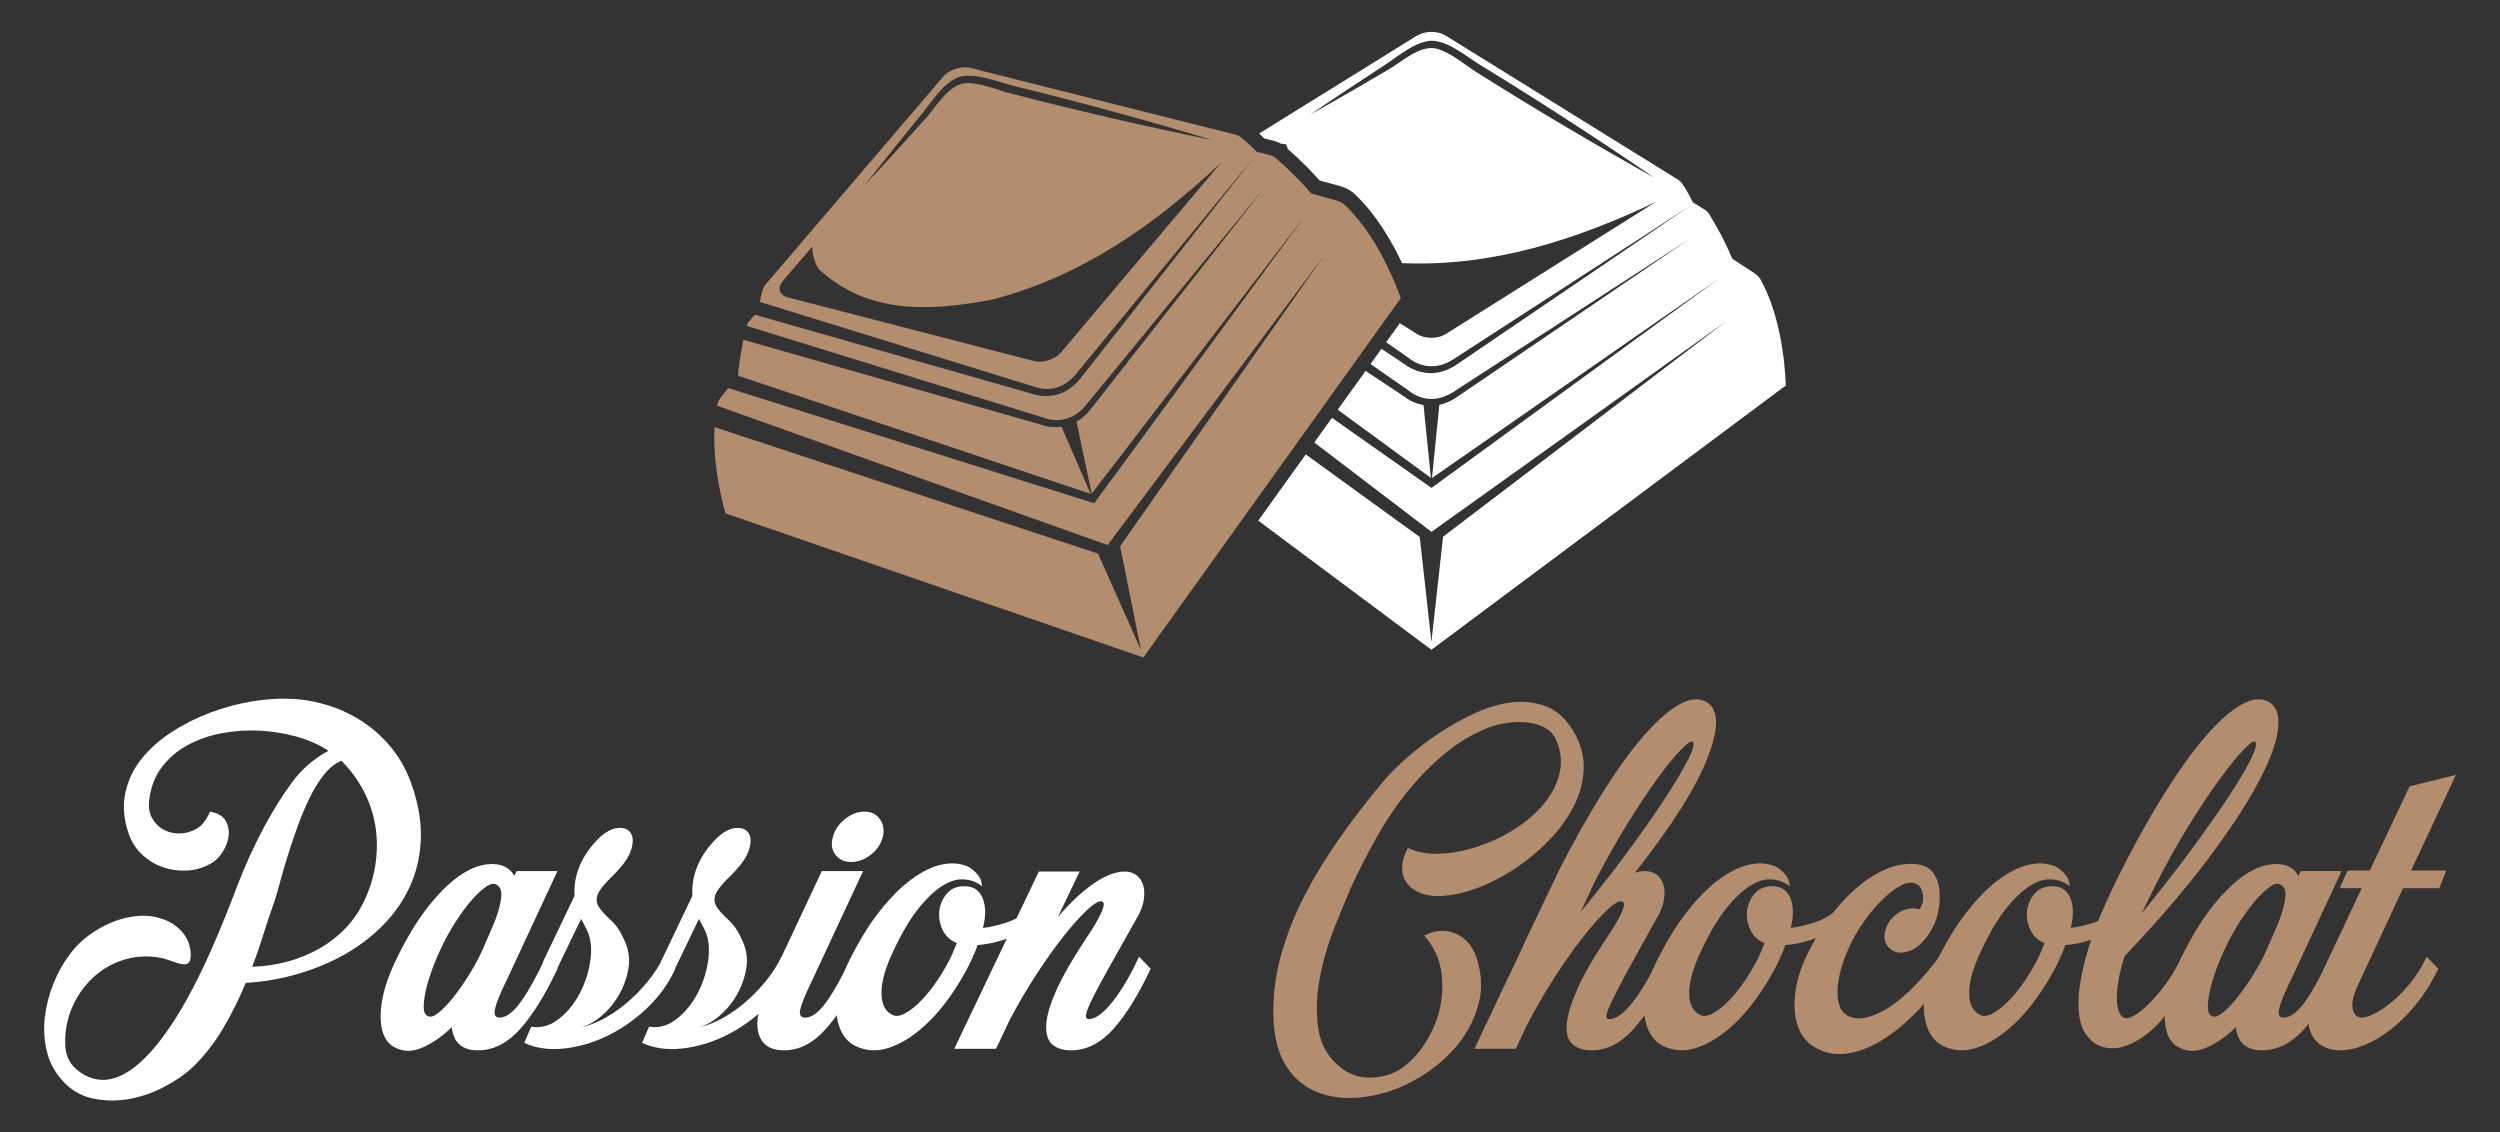 <?xml version="1.0" encoding="utf-8"?>
<!-- Generator: Adobe Illustrator 16.0.0, SVG Export Plug-In . SVG Version: 6.00 Build 0)  -->
<!DOCTYPE svg PUBLIC "-//W3C//DTD SVG 1.1//EN" "http://www.w3.org/Graphics/SVG/1.1/DTD/svg11.dtd">
<svg version="1.1" id="Calque_1" xmlns="http://www.w3.org/2000/svg" xmlns:xlink="http://www.w3.org/1999/xlink" x="0px" y="0px"
	 width="170px" height="77px" viewBox="0 0 170 77" enable-background="new 0 0 170 77" xml:space="preserve">
<rect x="0" y="0" width="170" height="77" fill="#333333" stroke="none"/>
<g>
	<g>
		<path fill="#FFFFFF" d="M14.279,55.192c0.525,0.092,0.878,0.297,1.062,0.616c0.183,0.32,0.251,0.668,0.205,1.045
			c-0.045,0.376-0.188,0.748-0.427,1.113c-0.24,0.365-0.52,0.628-0.839,0.788c-0.502,0.274-1.039,0.423-1.61,0.445
			c-0.57,0.023-1.112-0.057-1.626-0.239s-0.977-0.468-1.387-0.856c-0.412-0.388-0.708-0.844-0.891-1.369
			c-0.342-0.981-0.428-1.9-0.256-2.757c0.171-0.856,0.531-1.632,1.079-2.329c0.548-0.695,1.233-1.312,2.055-1.849
			c0.822-0.536,1.7-0.981,2.637-1.335c0.936-0.353,1.889-0.61,2.859-0.77c0.97-0.159,1.877-0.217,2.723-0.171
			c0.89,0.046,1.763,0.211,2.62,0.497c0.856,0.286,1.644,0.68,2.362,1.181c0.719,0.502,1.353,1.107,1.901,1.815
			c0.548,0.708,0.969,1.506,1.267,2.397c0.457,1.324,0.656,2.568,0.6,3.732c-0.058,1.164-0.315,2.232-0.771,3.202
			c-0.457,0.971-1.073,1.844-1.85,2.62c-0.776,0.776-1.661,1.438-2.653,1.986c-0.993,0.548-2.055,0.982-3.185,1.301
			c-1.13,0.32-2.277,0.514-3.441,0.582c-0.457,1.096-0.976,2.135-1.558,3.116c-0.583,0.982-1.272,1.861-2.071,2.637
			c-0.548,0.501-1.21,0.952-1.986,1.352c-0.776,0.399-1.581,0.668-2.414,0.805c-0.834,0.137-1.649,0.113-2.448-0.069
			c-0.8-0.183-1.484-0.605-2.055-1.267c-0.502-0.571-0.839-1.233-1.01-1.986c-0.171-0.753-0.211-1.512-0.12-2.277
			c0.091-0.764,0.285-1.518,0.582-2.26s0.662-1.398,1.096-1.969c0.343-0.479,0.765-0.908,1.267-1.284
			c0.502-0.376,1.045-0.685,1.627-0.924c0.582-0.24,1.175-0.382,1.781-0.428c0.604-0.045,1.181,0.035,1.729,0.24
			c0.457,0.16,0.856,0.423,1.199,0.788c0.342,0.365,0.548,0.799,0.617,1.301c0.045,0.389,0.022,0.651-0.068,0.788
			c-0.092,0.137-0.235,0.194-0.429,0.171s-0.41-0.08-0.65-0.171c-0.239-0.091-0.485-0.171-0.736-0.239
			c-0.753-0.16-1.478-0.166-2.175-0.018c-0.696,0.149-1.329,0.417-1.9,0.805c-0.57,0.389-1.062,0.874-1.472,1.456
			c-0.411,0.582-0.708,1.215-0.891,1.901c-0.16,0.57-0.223,1.175-0.188,1.814c0.035,0.639,0.268,1.153,0.702,1.542
			c0.548,0.501,1.165,0.758,1.849,0.771c0.686,0.011,1.421-0.292,2.209-0.908c0.788-0.616,1.614-1.575,2.482-2.876
			c0.867-1.302,1.769-3.002,2.705-5.103c0.617-1.415,1.187-2.819,1.712-4.212c0.525-1.392,1.152-2.773,1.883-4.143
			c0.593-1.096,1.215-2.089,1.866-2.979c0.65-0.89,1.478-1.609,2.482-2.157c-0.616-0.412-1.33-0.731-2.14-0.959
			c-0.811-0.228-1.649-0.365-2.517-0.411c-0.868-0.045-1.729,0.012-2.585,0.171c-0.856,0.16-1.639,0.434-2.346,0.822
			c-0.708,0.388-1.296,0.896-1.763,1.524c-0.469,0.628-0.749,1.387-0.839,2.277c-0.046,0.434,0.017,0.811,0.188,1.13
			c0.171,0.32,0.404,0.571,0.702,0.753c0.296,0.183,0.634,0.286,1.011,0.308c0.376,0.022,0.747-0.045,1.112-0.206
			c0.274-0.114,0.502-0.285,0.685-0.514C14.016,55.717,14.164,55.466,14.279,55.192z M18.627,61.39
			c-0.251,0.708-0.491,1.427-0.719,2.158c-0.228,0.731-0.479,1.461-0.753,2.192c0.799-0.022,1.586-0.137,2.363-0.343
			c0.775-0.206,1.507-0.502,2.191-0.89c0.685-0.388,1.301-0.874,1.849-1.456s0.993-1.272,1.335-2.072
			c0.343-0.776,0.565-1.586,0.668-2.432c0.103-0.844,0.085-1.666-0.051-2.465c-0.137-0.799-0.4-1.569-0.788-2.312
			c-0.389-0.742-0.891-1.421-1.506-2.038c-0.435,0.183-0.829,0.497-1.182,0.942c-0.354,0.445-0.679,0.97-0.976,1.576
			c-0.297,0.604-0.571,1.255-0.822,1.951c-0.251,0.697-0.479,1.376-0.686,2.038c-0.205,0.663-0.382,1.273-0.53,1.832
			C18.873,60.631,18.742,61.07,18.627,61.39z"/>
		<path fill="#FFFFFF" d="M37.907,59.232l-3.458,7.431l-0.069,0.137c-0.388,0.799-0.628,1.398-0.719,1.797
			c-0.091,0.4,0.012,0.6,0.309,0.6c0.457,0,0.947-0.371,1.472-1.113c0.525-0.742,1.084-1.751,1.678-3.031l0.788,0.822
			c-0.822,1.758-1.667,3.122-2.534,4.092c-0.868,0.97-1.826,1.455-2.876,1.455c-1.073,0-1.667-0.525-1.78-1.575
			c-0.685,0.662-1.375,1.136-2.072,1.421c-0.697,0.285-1.341,0.245-1.935-0.12c-0.593-0.388-0.867-1.141-0.822-2.26
			c0.046-1.118,0.423-2.385,1.13-3.801c0.663-1.347,1.336-2.46,2.021-3.339c0.685-0.878,1.347-1.558,1.986-2.038
			c0.639-0.479,1.244-0.775,1.814-0.89c0.571-0.114,1.062-0.08,1.473,0.103c0.319,0.16,0.536,0.377,0.65,0.651l0.171-0.343H37.907z
			 M32.77,64.678c0.251-0.571,0.485-1.107,0.702-1.61c0.216-0.502,0.377-0.953,0.479-1.353c0.103-0.399,0.148-0.73,0.137-0.993
			c-0.012-0.262-0.12-0.451-0.325-0.564c-0.183-0.115-0.428-0.063-0.736,0.153c-0.308,0.217-0.639,0.531-0.993,0.942
			c-0.354,0.411-0.714,0.902-1.079,1.473c-0.365,0.571-0.685,1.153-0.958,1.746c-0.252,0.526-0.468,1.045-0.651,1.558
			c-0.183,0.514-0.32,0.988-0.411,1.421c-0.092,0.434-0.131,0.799-0.12,1.096c0.011,0.297,0.108,0.479,0.291,0.548
			c0.16,0.091,0.388,0.023,0.685-0.206c0.296-0.228,0.616-0.553,0.958-0.976c0.343-0.422,0.697-0.918,1.062-1.489
			C32.176,65.853,32.496,65.271,32.77,64.678z"/>
		<path fill="#FFFFFF" d="M45.132,65.054l0.788,0.822c-0.457,1.005-1.102,1.9-1.936,2.688c-0.833,0.788-1.735,1.416-2.705,1.883
			c-0.97,0.468-1.958,0.754-2.962,0.856c-1.005,0.103-1.895-0.029-2.67-0.394l0.479-1.096c0.662,0.114,1.29-0.063,1.883-0.531
			c0.593-0.468,1.079-1.073,1.455-1.815c0.377-0.742,0.611-1.524,0.703-2.346c0.091-0.822-0.034-1.53-0.377-2.123
			c-0.046-0.091-0.092-0.177-0.137-0.257c-0.046-0.08-0.092-0.165-0.137-0.257l-1.815,3.767l-0.788-0.822l2.158-4.521
			c-0.047-0.684,0.068-1.357,0.342-2.02c0.273-0.662,0.707-1.289,1.301-1.883c0.456-0.433,0.89-0.667,1.301-0.702
			c0.411-0.034,0.702,0.081,0.874,0.342c0.171,0.263,0.183,0.64,0.034,1.13c-0.148,0.491-0.53,1.044-1.146,1.661
			c-0.663,0.639-1.044,1.112-1.147,1.421c-0.102,0.308-0.063,0.594,0.12,0.856c0.182,0.263,0.45,0.554,0.805,0.873
			c0.354,0.32,0.667,0.8,0.942,1.438c0.273,0.617,0.347,1.256,0.222,1.917c-0.126,0.663-0.359,1.272-0.702,1.832
			c-0.342,0.56-0.759,1.033-1.25,1.421c-0.491,0.389-0.964,0.617-1.421,0.686c0.479-0.069,0.998-0.246,1.558-0.531
			c0.559-0.285,1.107-0.65,1.644-1.096s1.033-0.947,1.49-1.506C44.492,66.19,44.857,65.625,45.132,65.054z"/>
		<path fill="#FFFFFF" d="M53.145,65.054l0.788,0.822c-0.457,1.005-1.102,1.9-1.935,2.688s-1.735,1.416-2.705,1.883
			c-0.971,0.468-1.958,0.754-2.962,0.856c-1.005,0.103-1.895-0.029-2.671-0.394l0.479-1.096c0.662,0.114,1.29-0.063,1.883-0.531
			c0.594-0.468,1.079-1.073,1.456-1.815c0.377-0.742,0.61-1.524,0.702-2.346c0.091-0.822-0.034-1.53-0.377-2.123
			c-0.045-0.091-0.091-0.177-0.137-0.257c-0.046-0.08-0.091-0.165-0.137-0.257l-1.814,3.767l-0.788-0.822l2.158-4.521
			c-0.046-0.684,0.068-1.357,0.342-2.02c0.274-0.662,0.708-1.289,1.301-1.883c0.456-0.433,0.89-0.667,1.301-0.702
			c0.412-0.034,0.702,0.081,0.874,0.342c0.171,0.263,0.183,0.64,0.034,1.13s-0.531,1.044-1.147,1.661
			c-0.663,0.639-1.044,1.112-1.147,1.421c-0.102,0.308-0.063,0.594,0.12,0.856c0.183,0.263,0.451,0.554,0.805,0.873
			c0.354,0.32,0.668,0.8,0.942,1.438c0.274,0.617,0.348,1.256,0.222,1.917c-0.126,0.663-0.359,1.272-0.702,1.832
			c-0.342,0.56-0.759,1.033-1.25,1.421c-0.491,0.389-0.964,0.617-1.421,0.686c0.479-0.069,0.999-0.246,1.558-0.531
			c0.559-0.285,1.107-0.65,1.644-1.096c0.536-0.445,1.032-0.947,1.489-1.506C52.505,66.19,52.87,65.625,53.145,65.054z"/>
		<path fill="#FFFFFF" d="M52.322,66.801l0.137-0.274l3.424-7.294h2.808l-3.527,7.568c-0.388,0.799-0.633,1.398-0.736,1.797
			c-0.103,0.4,0.005,0.6,0.326,0.6c0.456,0,0.947-0.371,1.473-1.113c0.524-0.742,1.084-1.751,1.678-3.031l0.788,0.822
			c-0.822,1.758-1.667,3.122-2.534,4.092c-0.869,0.97-1.815,1.455-2.842,1.455c-0.959,0-1.541-0.399-1.747-1.198
			C51.363,69.426,51.615,68.285,52.322,66.801z M60.027,56.921c-0.115,0.461-0.382,0.859-0.805,1.194
			c-0.422,0.334-0.873,0.501-1.353,0.501c-0.457,0-0.811-0.167-1.062-0.501c-0.251-0.335-0.308-0.733-0.171-1.194
			c0.113-0.461,0.382-0.864,0.805-1.21c0.422-0.346,0.873-0.519,1.352-0.519c0.457,0,0.805,0.173,1.045,0.519
			C60.079,56.057,60.141,56.46,60.027,56.921z"/>
		<path fill="#FFFFFF" d="M69.717,62.075L70.163,63c-0.616,0.389-1.238,0.685-1.866,0.89c-0.628,0.206-1.239,0.332-1.832,0.376
			c-0.046,0.183-0.109,0.355-0.188,0.514c-0.08,0.16-0.153,0.331-0.222,0.514c-0.411,0.868-0.919,1.724-1.524,2.568
			c-0.605,0.845-1.262,1.564-1.969,2.157c-0.708,0.594-1.433,1.01-2.175,1.25c-0.742,0.239-1.467,0.199-2.175-0.12
			c-0.73-0.342-1.169-1.039-1.318-2.089c-0.148-1.05,0.132-2.282,0.839-3.698c0.662-1.347,1.358-2.483,2.089-3.407
			c0.73-0.925,1.455-1.649,2.174-2.175c0.719-0.524,1.405-0.856,2.055-0.993c0.651-0.137,1.238-0.091,1.763,0.137
			c0.229,0.115,0.445,0.292,0.651,0.531c0.206,0.24,0.308,0.509,0.308,0.805c-0.342-0.274-0.748-0.428-1.216-0.462
			c-0.468-0.034-0.964,0.114-1.489,0.445c-0.525,0.332-1.074,0.856-1.644,1.576c-0.571,0.719-1.142,1.695-1.712,2.928
			c-0.502,1.05-0.759,1.958-0.77,2.722c-0.012,0.765,0.222,1.273,0.702,1.523c0.228,0.137,0.519,0.115,0.873-0.068
			c0.354-0.183,0.725-0.474,1.113-0.874c0.388-0.399,0.771-0.878,1.146-1.438c0.377-0.56,0.702-1.135,0.976-1.729l0.309-0.753
			c-0.479-0.205-0.811-0.525-0.993-0.959c-0.183-0.433-0.245-0.861-0.188-1.284c0.056-0.422,0.228-0.798,0.513-1.129
			c0.285-0.331,0.679-0.497,1.181-0.497c0.617,0,1.033,0.274,1.25,0.822c0.217,0.547,0.223,1.221,0.017,2.02
			c0.525-0.068,1.062-0.193,1.609-0.376C68.998,62.543,69.42,62.327,69.717,62.075z"/>
		<path fill="#FFFFFF" d="M77.456,65.054l0.788,0.822c-0.822,1.758-1.667,3.122-2.534,4.092c-0.868,0.97-1.827,1.455-2.876,1.455
			c-0.525,0-0.942-0.125-1.25-0.377c-0.309-0.251-0.457-0.673-0.446-1.267c0.011-0.594,0.229-1.375,0.651-2.346
			c0.422-0.97,1.101-2.163,2.038-3.578c0.501-0.73,0.861-1.341,1.078-1.833c0.216-0.491,0.2-0.736-0.051-0.736
			c-0.206,0-0.543,0.222-1.011,0.667s-0.993,1.039-1.575,1.781c-0.582,0.742-1.193,1.604-1.832,2.585
			c-0.64,0.981-1.232,1.998-1.781,3.047l-0.925,1.952h-2.842l5.753-12.054h2.774l-1.473,3.082c0.868-1.004,1.69-1.769,2.466-2.294
			c0.775-0.525,1.472-0.788,2.088-0.788c0.296,0,0.554,0.08,0.771,0.24c0.216,0.159,0.371,0.38,0.462,0.665
			c0.091,0.285,0.108,0.62,0.051,1.007s-0.21,0.796-0.462,1.228c-0.822,1.457-1.484,2.634-1.986,3.533
			c-0.503,0.899-0.874,1.598-1.113,2.098c-0.24,0.501-0.365,0.836-0.377,1.007c-0.011,0.17,0.052,0.256,0.188,0.256
			c0.457,0,0.993-0.388,1.609-1.165C76.258,67.36,76.862,66.333,77.456,65.054z"/>
		<path fill="#B38E6E" d="M95.742,57.658c0.616,0.297,1.341,0.428,2.174,0.394c0.833-0.034,1.684-0.193,2.552-0.479
			c0.867-0.286,1.695-0.673,2.482-1.165c0.788-0.491,1.456-1.062,2.003-1.712c0.547-0.651,0.913-1.353,1.096-2.106
			c0.182-0.754,0.103-1.518-0.24-2.294c-0.183-0.388-0.462-0.673-0.839-0.856c-0.376-0.183-0.793-0.291-1.25-0.325
			c-0.457-0.035-0.913-0.012-1.369,0.068c-0.457,0.08-0.834,0.177-1.13,0.291c-1.096,0.434-2.112,1.044-3.048,1.832
			c-0.937,0.788-1.792,1.673-2.568,2.654c-0.777,0.981-1.467,2.02-2.072,3.116c-0.605,1.095-1.147,2.157-1.626,3.184
			c-0.342,0.776-0.736,1.729-1.181,2.86c-0.445,1.13-0.776,2.283-0.994,3.458c-0.217,1.176-0.245,2.3-0.085,3.373
			c0.16,1.074,0.651,1.94,1.473,2.603c0.639,0.525,1.387,0.765,2.243,0.719c0.856-0.046,1.603-0.331,2.243-0.856
			c0.57-0.479,1.033-1.016,1.387-1.609c0.354-0.594,0.622-1.187,0.805-1.781c0.274-0.936,0.348-1.888,0.223-2.859
			c-0.126-0.97-0.52-1.82-1.182-2.551c0.775-0.388,1.512-0.422,2.208-0.103c0.696,0.32,1.17,0.925,1.421,1.815
			c0.296,1.005,0.325,1.969,0.085,2.894c-0.239,0.924-0.645,1.769-1.215,2.534c-0.57,0.765-1.273,1.444-2.106,2.038
			s-1.712,1.05-2.637,1.37c-0.925,0.319-1.849,0.485-2.773,0.496c-0.925,0.011-1.764-0.16-2.517-0.513
			c-0.753-0.354-1.376-0.919-1.866-1.695c-0.492-0.776-0.771-1.803-0.839-3.082c-0.068-1.46,0.097-2.916,0.497-4.366
			c0.399-1.45,0.952-2.848,1.661-4.195c0.707-1.347,1.506-2.648,2.396-3.904c0.891-1.255,1.792-2.431,2.706-3.526
			c0.456-0.571,1.038-1.17,1.746-1.798c0.707-0.627,1.466-1.209,2.277-1.746c0.81-0.536,1.649-0.999,2.517-1.387
			c0.868-0.388,1.712-0.622,2.534-0.702c0.822-0.079,1.586,0.029,2.294,0.326c0.708,0.296,1.301,0.855,1.78,1.677
			c0.48,0.822,0.708,1.65,0.685,2.483c-0.023,0.833-0.223,1.644-0.599,2.431c-0.377,0.787-0.89,1.536-1.542,2.243
			c-0.65,0.708-1.369,1.342-2.157,1.901c-0.787,0.56-1.609,1.022-2.465,1.387c-0.856,0.366-1.661,0.594-2.415,0.685
			c-0.639,0.091-1.192,0.068-1.66-0.068c-0.468-0.137-0.834-0.354-1.096-0.65c-0.263-0.297-0.4-0.662-0.411-1.096
			C95.337,58.628,95.468,58.16,95.742,57.658z"/>
		<path fill="#B38E6E" d="M116.082,47.761c0.799,0.503,0.811,1.758,0.035,3.768c-0.776,2.009-2.42,4.611-4.931,7.807
			c0.228-0.069,0.456-0.103,0.685-0.103c0.297,0,0.553,0.08,0.771,0.24c0.216,0.16,0.371,0.382,0.462,0.667
			c0.091,0.286,0.108,0.622,0.051,1.01c-0.057,0.389-0.211,0.799-0.462,1.233c-0.822,1.461-1.479,2.643-1.969,3.544
			c-0.491,0.902-0.855,1.604-1.095,2.106s-0.372,0.839-0.394,1.011c-0.023,0.17,0.045,0.257,0.205,0.257
			c0.457,0,0.987-0.388,1.593-1.165c0.604-0.775,1.204-1.803,1.798-3.082l0.788,0.822c-0.822,1.758-1.667,3.122-2.535,4.092
			c-0.867,0.97-1.814,1.455-2.842,1.455c-0.525,0-0.948-0.125-1.267-0.377c-0.32-0.251-0.468-0.673-0.445-1.267
			c0.022-0.594,0.24-1.375,0.65-2.346c0.411-0.97,1.083-2.163,2.021-3.578c0.501-0.73,0.861-1.341,1.079-1.833
			c0.216-0.491,0.2-0.736-0.051-0.736c-0.229,0-0.583,0.234-1.061,0.702c-0.48,0.468-1.023,1.09-1.627,1.867
			c-0.605,0.776-1.232,1.672-1.883,2.688c-0.65,1.016-1.262,2.071-1.832,3.167l-0.754,1.609h-2.808
			c1.05-2.237,1.998-4.235,2.842-5.993c0.342-0.753,0.685-1.489,1.027-2.208c0.343-0.719,0.651-1.364,0.925-1.935
			c0.274-0.57,0.497-1.033,0.668-1.387c0.171-0.354,0.256-0.542,0.256-0.565c1.027-2.008,2.032-3.795,3.014-5.359
			c0.981-1.563,1.912-2.848,2.791-3.853c0.878-1.004,1.684-1.711,2.415-2.123C114.929,47.487,115.557,47.441,116.082,47.761z
			 M115.089,50.433c-0.092-0.069-0.343,0.103-0.754,0.513c-0.411,0.411-0.919,1.027-1.523,1.85c-0.605,0.821-1.29,1.844-2.055,3.064
			c-0.765,1.221-1.546,2.608-2.345,4.161l-0.924,1.986c1.072-1.301,2.1-2.614,3.082-3.938c0.981-1.324,1.832-2.534,2.551-3.629
			c0.72-1.096,1.268-2.009,1.644-2.74C115.141,50.969,115.249,50.546,115.089,50.433z"/>
		<path fill="#B38E6E" d="M124.643,62.075L125.088,63c-0.616,0.389-1.238,0.685-1.866,0.89c-0.628,0.206-1.239,0.332-1.832,0.376
			c-0.046,0.183-0.109,0.355-0.188,0.514c-0.08,0.16-0.154,0.331-0.222,0.514c-0.412,0.868-0.919,1.724-1.524,2.568
			c-0.605,0.845-1.262,1.564-1.969,2.157c-0.708,0.594-1.433,1.01-2.174,1.25c-0.742,0.239-1.468,0.199-2.175-0.12
			c-0.73-0.342-1.169-1.039-1.318-2.089c-0.148-1.05,0.132-2.282,0.839-3.698c0.662-1.347,1.358-2.483,2.09-3.407
			c0.73-0.925,1.455-1.649,2.174-2.175c0.719-0.524,1.404-0.856,2.055-0.993c0.65-0.137,1.238-0.091,1.764,0.137
			c0.228,0.115,0.445,0.292,0.65,0.531c0.206,0.24,0.308,0.509,0.308,0.805c-0.342-0.274-0.749-0.428-1.216-0.462
			c-0.468-0.034-0.964,0.114-1.489,0.445c-0.526,0.332-1.074,0.856-1.644,1.576c-0.571,0.719-1.142,1.695-1.712,2.928
			c-0.502,1.05-0.759,1.958-0.771,2.722c-0.012,0.765,0.223,1.273,0.702,1.523c0.228,0.137,0.519,0.115,0.873-0.068
			c0.354-0.183,0.725-0.474,1.113-0.874c0.388-0.399,0.77-0.878,1.147-1.438c0.376-0.56,0.702-1.135,0.976-1.729l0.308-0.753
			c-0.479-0.205-0.811-0.525-0.993-0.959c-0.183-0.433-0.246-0.861-0.188-1.284c0.057-0.422,0.229-0.798,0.514-1.129
			s0.679-0.497,1.181-0.497c0.617,0,1.033,0.274,1.25,0.822c0.217,0.547,0.223,1.221,0.017,2.02c0.525-0.068,1.062-0.193,1.61-0.376
			C123.924,62.543,124.346,62.327,124.643,62.075z"/>
		<path fill="#B38E6E" d="M131.868,65.054l0.788,0.822c-0.685,1.05-1.433,1.998-2.243,2.843c-0.811,0.844-1.626,1.518-2.448,2.02
			c-0.822,0.503-1.633,0.805-2.432,0.908c-0.799,0.103-1.541-0.063-2.226-0.497c-0.366-0.228-0.655-0.548-0.873-0.959
			c-0.217-0.411-0.348-0.896-0.394-1.456c-0.045-0.559,0-1.164,0.137-1.814c0.137-0.651,0.376-1.33,0.719-2.038
			c0.685-1.347,1.404-2.448,2.157-3.304c0.753-0.856,1.495-1.512,2.226-1.969c0.73-0.456,1.415-0.73,2.055-0.822
			c0.639-0.091,1.175-0.045,1.61,0.137c0.25,0.115,0.457,0.308,0.616,0.583c0.16,0.273,0.262,0.588,0.308,0.941
			c0.045,0.354,0.045,0.731,0,1.13c-0.046,0.399-0.148,0.805-0.308,1.215c-0.183,0.389-0.377,0.714-0.582,0.976
			c-0.206,0.263-0.412,0.468-0.617,0.616c-0.205,0.148-0.406,0.252-0.599,0.308c-0.194,0.057-0.349,0.086-0.462,0.086
			c-0.412,0-0.726-0.148-0.942-0.446c-0.218-0.295-0.269-0.65-0.154-1.062c0.114-0.433,0.354-0.792,0.719-1.078
			c0.365-0.286,0.765-0.429,1.199-0.429c0.091,0,0.228,0.023,0.411,0.069c0.206-0.319,0.28-0.651,0.223-0.994
			c-0.057-0.342-0.177-0.57-0.359-0.684c-0.274-0.183-0.611-0.183-1.01,0c-0.4,0.183-0.816,0.479-1.25,0.89
			c-0.434,0.411-0.863,0.902-1.285,1.473c-0.423,0.571-0.771,1.153-1.044,1.746c-0.251,0.525-0.451,1.044-0.6,1.559
			c-0.148,0.514-0.234,0.987-0.257,1.421c-0.023,0.434,0.022,0.817,0.137,1.147c0.114,0.331,0.319,0.564,0.616,0.702
			c0.365,0.183,0.805,0.206,1.318,0.069s1.044-0.394,1.592-0.771c0.548-0.377,1.102-0.856,1.661-1.439
			C130.834,66.372,131.366,65.739,131.868,65.054z"/>
		<path fill="#B38E6E" d="M143.682,62.075L144.127,63c-0.616,0.389-1.238,0.685-1.866,0.89c-0.628,0.206-1.239,0.332-1.832,0.376
			c-0.046,0.183-0.109,0.355-0.188,0.514c-0.08,0.16-0.153,0.331-0.222,0.514c-0.411,0.868-0.919,1.724-1.524,2.568
			c-0.605,0.845-1.262,1.564-1.969,2.157c-0.708,0.594-1.433,1.01-2.175,1.25c-0.742,0.239-1.467,0.199-2.175-0.12
			c-0.73-0.342-1.169-1.039-1.318-2.089c-0.148-1.05,0.131-2.282,0.839-3.698c0.662-1.347,1.358-2.483,2.089-3.407
			c0.73-0.925,1.456-1.649,2.174-2.175c0.719-0.524,1.404-0.856,2.055-0.993c0.651-0.137,1.238-0.091,1.763,0.137
			c0.229,0.115,0.446,0.292,0.651,0.531c0.206,0.24,0.308,0.509,0.308,0.805c-0.342-0.274-0.748-0.428-1.215-0.462
			c-0.469-0.034-0.965,0.114-1.49,0.445c-0.525,0.332-1.074,0.856-1.644,1.576c-0.571,0.719-1.142,1.695-1.712,2.928
			c-0.502,1.05-0.759,1.958-0.77,2.722c-0.012,0.765,0.222,1.273,0.702,1.523c0.228,0.137,0.519,0.115,0.874-0.068
			c0.353-0.183,0.725-0.474,1.113-0.874c0.388-0.399,0.771-0.878,1.147-1.438s0.702-1.135,0.976-1.729l0.309-0.753
			c-0.479-0.205-0.811-0.525-0.993-0.959c-0.183-0.433-0.245-0.861-0.188-1.284c0.056-0.422,0.228-0.798,0.513-1.129
			s0.679-0.497,1.181-0.497c0.617,0,1.033,0.274,1.25,0.822c0.217,0.547,0.223,1.221,0.017,2.02
			c0.525-0.068,1.062-0.193,1.609-0.376C142.962,62.543,143.385,62.327,143.682,62.075z"/>
		<path fill="#B38E6E" d="M144.058,59.576c1.028-2.055,2.043-3.887,3.048-5.497c1.004-1.609,1.951-2.933,2.842-3.973
			c0.89-1.038,1.712-1.769,2.465-2.191c0.753-0.422,1.392-0.474,1.918-0.155c0.502,0.32,0.69,0.954,0.565,1.901
			c-0.126,0.948-0.588,2.163-1.386,3.647c-0.8,1.484-1.947,3.219-3.442,5.206c-1.496,1.986-3.362,4.155-5.599,6.506
			c-0.229,0.731-0.376,1.347-0.445,1.849c-0.069,0.502-0.092,0.919-0.069,1.25c0.022,0.331,0.08,0.582,0.171,0.753
			c0.091,0.172,0.183,0.28,0.274,0.325c0.159,0.092,0.399,0.046,0.719-0.137c0.319-0.182,0.668-0.463,1.044-0.839
			c0.377-0.376,0.765-0.839,1.165-1.387c0.399-0.547,0.747-1.141,1.044-1.781l0.787,0.822c-1.05,2.169-2.129,3.664-3.236,4.486
			c-1.107,0.821-2.094,1.095-2.962,0.821c-0.411-0.114-0.782-0.394-1.112-0.839c-0.331-0.445-0.502-1.124-0.514-2.038
			c-0.011-0.913,0.183-2.077,0.582-3.493C142.317,63.399,143.031,61.652,144.058,59.576z M153.338,50.433
			c-0.091-0.069-0.348,0.114-0.771,0.547c-0.423,0.434-0.954,1.084-1.592,1.952c-0.639,0.868-1.358,1.946-2.157,3.235
			c-0.8,1.291-1.609,2.757-2.431,4.4l-0.754,1.541c1.073-1.301,2.106-2.62,3.099-3.955c0.993-1.336,1.861-2.557,2.603-3.664
			c0.741-1.107,1.301-2.032,1.678-2.774C153.39,50.975,153.498,50.546,153.338,50.433z"/>
		<path fill="#B38E6E" d="M159.228,59.232l-3.459,7.431l-0.068,0.137c-0.388,0.799-0.628,1.398-0.719,1.797
			c-0.091,0.4,0.012,0.6,0.309,0.6c0.457,0,0.947-0.371,1.472-1.113c0.525-0.742,1.084-1.751,1.678-3.031l0.788,0.822
			c-0.822,1.758-1.667,3.122-2.534,4.092c-0.868,0.97-1.827,1.455-2.876,1.455c-1.073,0-1.667-0.525-1.78-1.575
			c-0.685,0.662-1.376,1.136-2.072,1.421c-0.697,0.285-1.342,0.245-1.935-0.12c-0.594-0.388-0.868-1.141-0.822-2.26
			c0.046-1.118,0.422-2.385,1.129-3.801c0.662-1.347,1.336-2.46,2.021-3.339c0.684-0.878,1.346-1.558,1.985-2.038
			s1.244-0.775,1.815-0.89c0.57-0.114,1.062-0.08,1.472,0.103c0.32,0.16,0.536,0.377,0.651,0.651l0.171-0.343H159.228z
			 M154.091,64.678c0.25-0.571,0.485-1.107,0.702-1.61c0.216-0.502,0.376-0.953,0.479-1.353c0.103-0.399,0.148-0.73,0.137-0.993
			c-0.012-0.262-0.12-0.451-0.325-0.564c-0.183-0.115-0.428-0.063-0.736,0.153c-0.308,0.217-0.639,0.531-0.993,0.942
			c-0.354,0.411-0.714,0.902-1.079,1.473c-0.365,0.571-0.685,1.153-0.958,1.746c-0.252,0.526-0.468,1.045-0.651,1.558
			c-0.183,0.514-0.32,0.988-0.411,1.421c-0.092,0.434-0.132,0.799-0.12,1.096c0.012,0.297,0.108,0.479,0.291,0.548
			c0.159,0.091,0.388,0.023,0.685-0.206c0.297-0.228,0.617-0.553,0.959-0.976c0.342-0.422,0.696-0.918,1.062-1.489
			C153.497,65.853,153.817,65.271,154.091,64.678z"/>
		<path fill="#B38E6E" d="M160.597,69.197c0.228,0,0.531-0.096,0.907-0.291c0.377-0.194,0.776-0.468,1.199-0.822
			c0.422-0.354,0.839-0.788,1.25-1.301c0.412-0.514,0.765-1.09,1.062-1.729l0.788,0.822c-0.411,0.868-0.891,1.644-1.438,2.328
			c-0.548,0.685-1.125,1.267-1.729,1.747c-0.605,0.48-1.21,0.845-1.815,1.096c-0.605,0.251-1.171,0.377-1.695,0.377
			c-0.457,0-0.861-0.103-1.216-0.309c-0.354-0.205-0.61-0.501-0.77-0.89s-0.211-0.874-0.154-1.456
			c0.057-0.582,0.257-1.238,0.6-1.969l3.013-6.404h-1.507l0.548-1.199h1.506l2.705-5.723l3.151-0.783l-3.048,6.506h2.397
			l-0.479,1.199h-2.466l-2.979,6.404c-0.389,0.799-0.537,1.398-0.446,1.797C160.071,68.998,160.277,69.197,160.597,69.197z"/>
	</g>
	<g>
		<g>
			<path fill="#FFFFFF" d="M97.299,32.497l-6.333-4.637l1.893-2.639c1.446,0.959,2.437,1.618,2.609,1.733
				c0.369,0.292,0.84,0.504,1.332,0.59L97.299,32.497z"/>
			<path fill="#FFFFFF" d="M119.785,19.138c-0.083-0.209-0.247-0.405-0.492-0.565l-1.503-0.983c-0.237-0.59-0.708-1.626-1.549-2.999
				c-0.012-0.02-0.025-0.041-0.037-0.065c-0.078-0.106-0.188-0.209-0.332-0.299l-0.75-0.466c-0.147-0.291-0.479-0.921-0.717-1.25
				c-0.07-0.111-0.172-0.217-0.32-0.307L98.315,2.425c-0.271-0.168-0.623-0.254-0.979-0.258c-0.357,0.004-0.709,0.09-0.984,0.258
				L85.624,9.077c0.123,0.115,0.242,0.23,0.345,0.332l0.606,0.156c0.184,0.045,0.356,0.11,0.512,0.196l0.381,0.062l0.098,0.308
				c1,0.868,1.704,1.614,2.159,2.138l1.451,0.402c0.409,0.119,0.75,0.319,1.02,0.602c1.426,1.356,2.478,3.212,3.146,4.621
				c6.168,0.262,11.867-1.602,17.246-4.158l-14.292,8.988c-0.262,0.164-0.61,0.25-0.958,0.246c-0.349,0.004-0.697-0.082-0.963-0.246
				l-1.188-0.745l-0.93,1.294c0.823,0.573,1.373,0.955,1.5,1.044c0.585,0.479,1.299,0.68,2.008,0.553
				c0.343-0.062,0.68-0.208,0.986-0.389c0.312-0.205,15.231-9.869,16.165-10.474c-0.917,0.626-15.62,10.621-15.931,10.831
				c-0.348,0.221-0.725,0.393-1.139,0.479c-0.82,0.184-1.746-0.082-2.376-0.581c-0.131-0.086-0.688-0.459-1.532-1.016l-0.741,1.036
				c1.421,0.987,2.393,1.667,2.56,1.782c0.585,0.479,1.299,0.685,2.008,0.553c0.343-0.062,0.68-0.209,0.986-0.389
				c0.312-0.201,15.231-9.869,16.165-10.475c-0.917,0.627-15.62,10.622-15.931,10.831c-0.335,0.217-0.705,0.385-1.11,0.471
				l-0.5,4.977l19.557-13.596L97.34,33.177l-6.768-4.764l-1.2,1.676l7.947,6.059h0.045l20.04-14.322L98.13,36.495l-0.794,7.157
				l-0.791-7.132l-7.755-5.621l-3.228,4.506l11.774,8.779l24.095-17.968C121.431,26.216,121.378,22.063,119.785,19.138z
				 M100.391,4.903c-0.848-0.532-1.818-1.409-2.814-1.618c-1.098-0.167-2.273,0.926-3.167,1.446
				c-1.765,1.041-3.531,2.065-5.317,3.064c1.688-1.156,3.396-2.282,5.109-3.4c0.941-0.618,1.937-1.508,3.088-1.626
				c1.208-0.004,2.405,1.069,3.392,1.667c4.006,2.446,7.951,5.006,11.822,7.656C108.408,9.803,104.361,7.406,100.391,4.903z"/>
		</g>
		<g>
			<g>
				<g>
					<path fill="#B38E6E" d="M72.182,29.019c-0.494,0.063-1.006,0.007-1.447-0.16c-0.752-0.214-15.54-4.429-20.181-5.751
						c-0.231,1.098-0.329,1.924-0.369,2.438l23.978,8.038L72.182,29.019z"/>
					<path fill="#B38E6E" d="M91.533,14.026c-0.146-0.17-0.36-0.308-0.642-0.389l-1.73-0.478c-0.401-0.483-1.151-1.312-2.337-2.345
						c-0.115-0.125-0.288-0.222-0.511-0.278l-0.855-0.215c-0.229-0.233-0.736-0.733-1.062-0.974c-0.1-0.086-0.232-0.154-0.396-0.195
						L66.002,4.622c-0.311-0.079-0.673-0.05-1.013,0.055c-0.336,0.109-0.65,0.297-0.858,0.541L52.075,19.326
						c-0.109,0.128-0.179,0.259-0.212,0.388c-0.069,0.213-0.139,0.525-0.195,0.815c4.48,1.384,17.791,5.497,18.538,5.728
						c0.708,0.279,1.446,0.257,2.08-0.081c0.313-0.164,0.59-0.405,0.824-0.671c0.242-0.298,12.254-14.927,12.254-14.927
						S73.679,25.471,73.442,25.772c-0.262,0.316-0.571,0.598-0.939,0.804c-0.724,0.427-1.688,0.451-2.442,0.167
						c-0.753-0.215-14.22-4.054-18.741-5.342l-0.333,0.393c-0.106,0.121-0.175,0.246-0.217,0.366
						c4.613,1.427,19.361,5.983,20.108,6.214c0.709,0.278,1.446,0.256,2.081-0.082c0.313-0.165,0.59-0.406,0.823-0.671
						c0.243-0.297,12.258-14.927,12.258-14.927S74.353,27.587,74.116,27.889c-0.258,0.31-0.557,0.583-0.913,0.787l1.031,4.894
						L88.74,14.678L74.408,34.221L49.524,26.39l-0.476,0.583c-0.163,0.203-0.254,0.413-0.287,0.614l26.532,9.469l0.039-0.012
						l14.75-19.729L76.169,37.141l1.416,7.061l-2.922-6.557l-26.076-8.601c-0.153,2.909,0.745,5.864,0.745,5.864l28.414,9.8
						l17.505-24.433C95.251,20.276,93.937,16.329,91.533,14.026z M62.68,7.75c0.713-0.877,1.388-2.02,2.449-2.489
						c1.149-0.374,2.619,0.288,3.739,0.563c4.557,1.113,9.096,2.349,13.587,3.704c-4.597-0.939-9.18-1.994-13.723-3.172
						c-0.969-0.25-2.162-0.792-3.174-0.689c-1.1,0.172-1.888,1.575-2.576,2.343c-1.366,1.524-2.739,3.041-4.137,4.534
						C60.101,10.926,61.388,9.336,62.68,7.75z M72.145,23.969c-0.2,0.239-0.509,0.423-0.84,0.525
						c-0.33,0.107-0.688,0.138-0.991,0.06l-16.732-4.329c-0.589-0.153-0.747-0.653-0.349-1.116l1.999-2.34
						c0.008,0.522,0.132,1.033,0.436,1.526c3.3,3.032,7.345,2.909,11.75,2.089c6.161-1.573,11.157-5.146,15.614-9.321L72.145,23.969
						z"/>
				</g>
			</g>
		</g>
	</g>
</g>
</svg>
